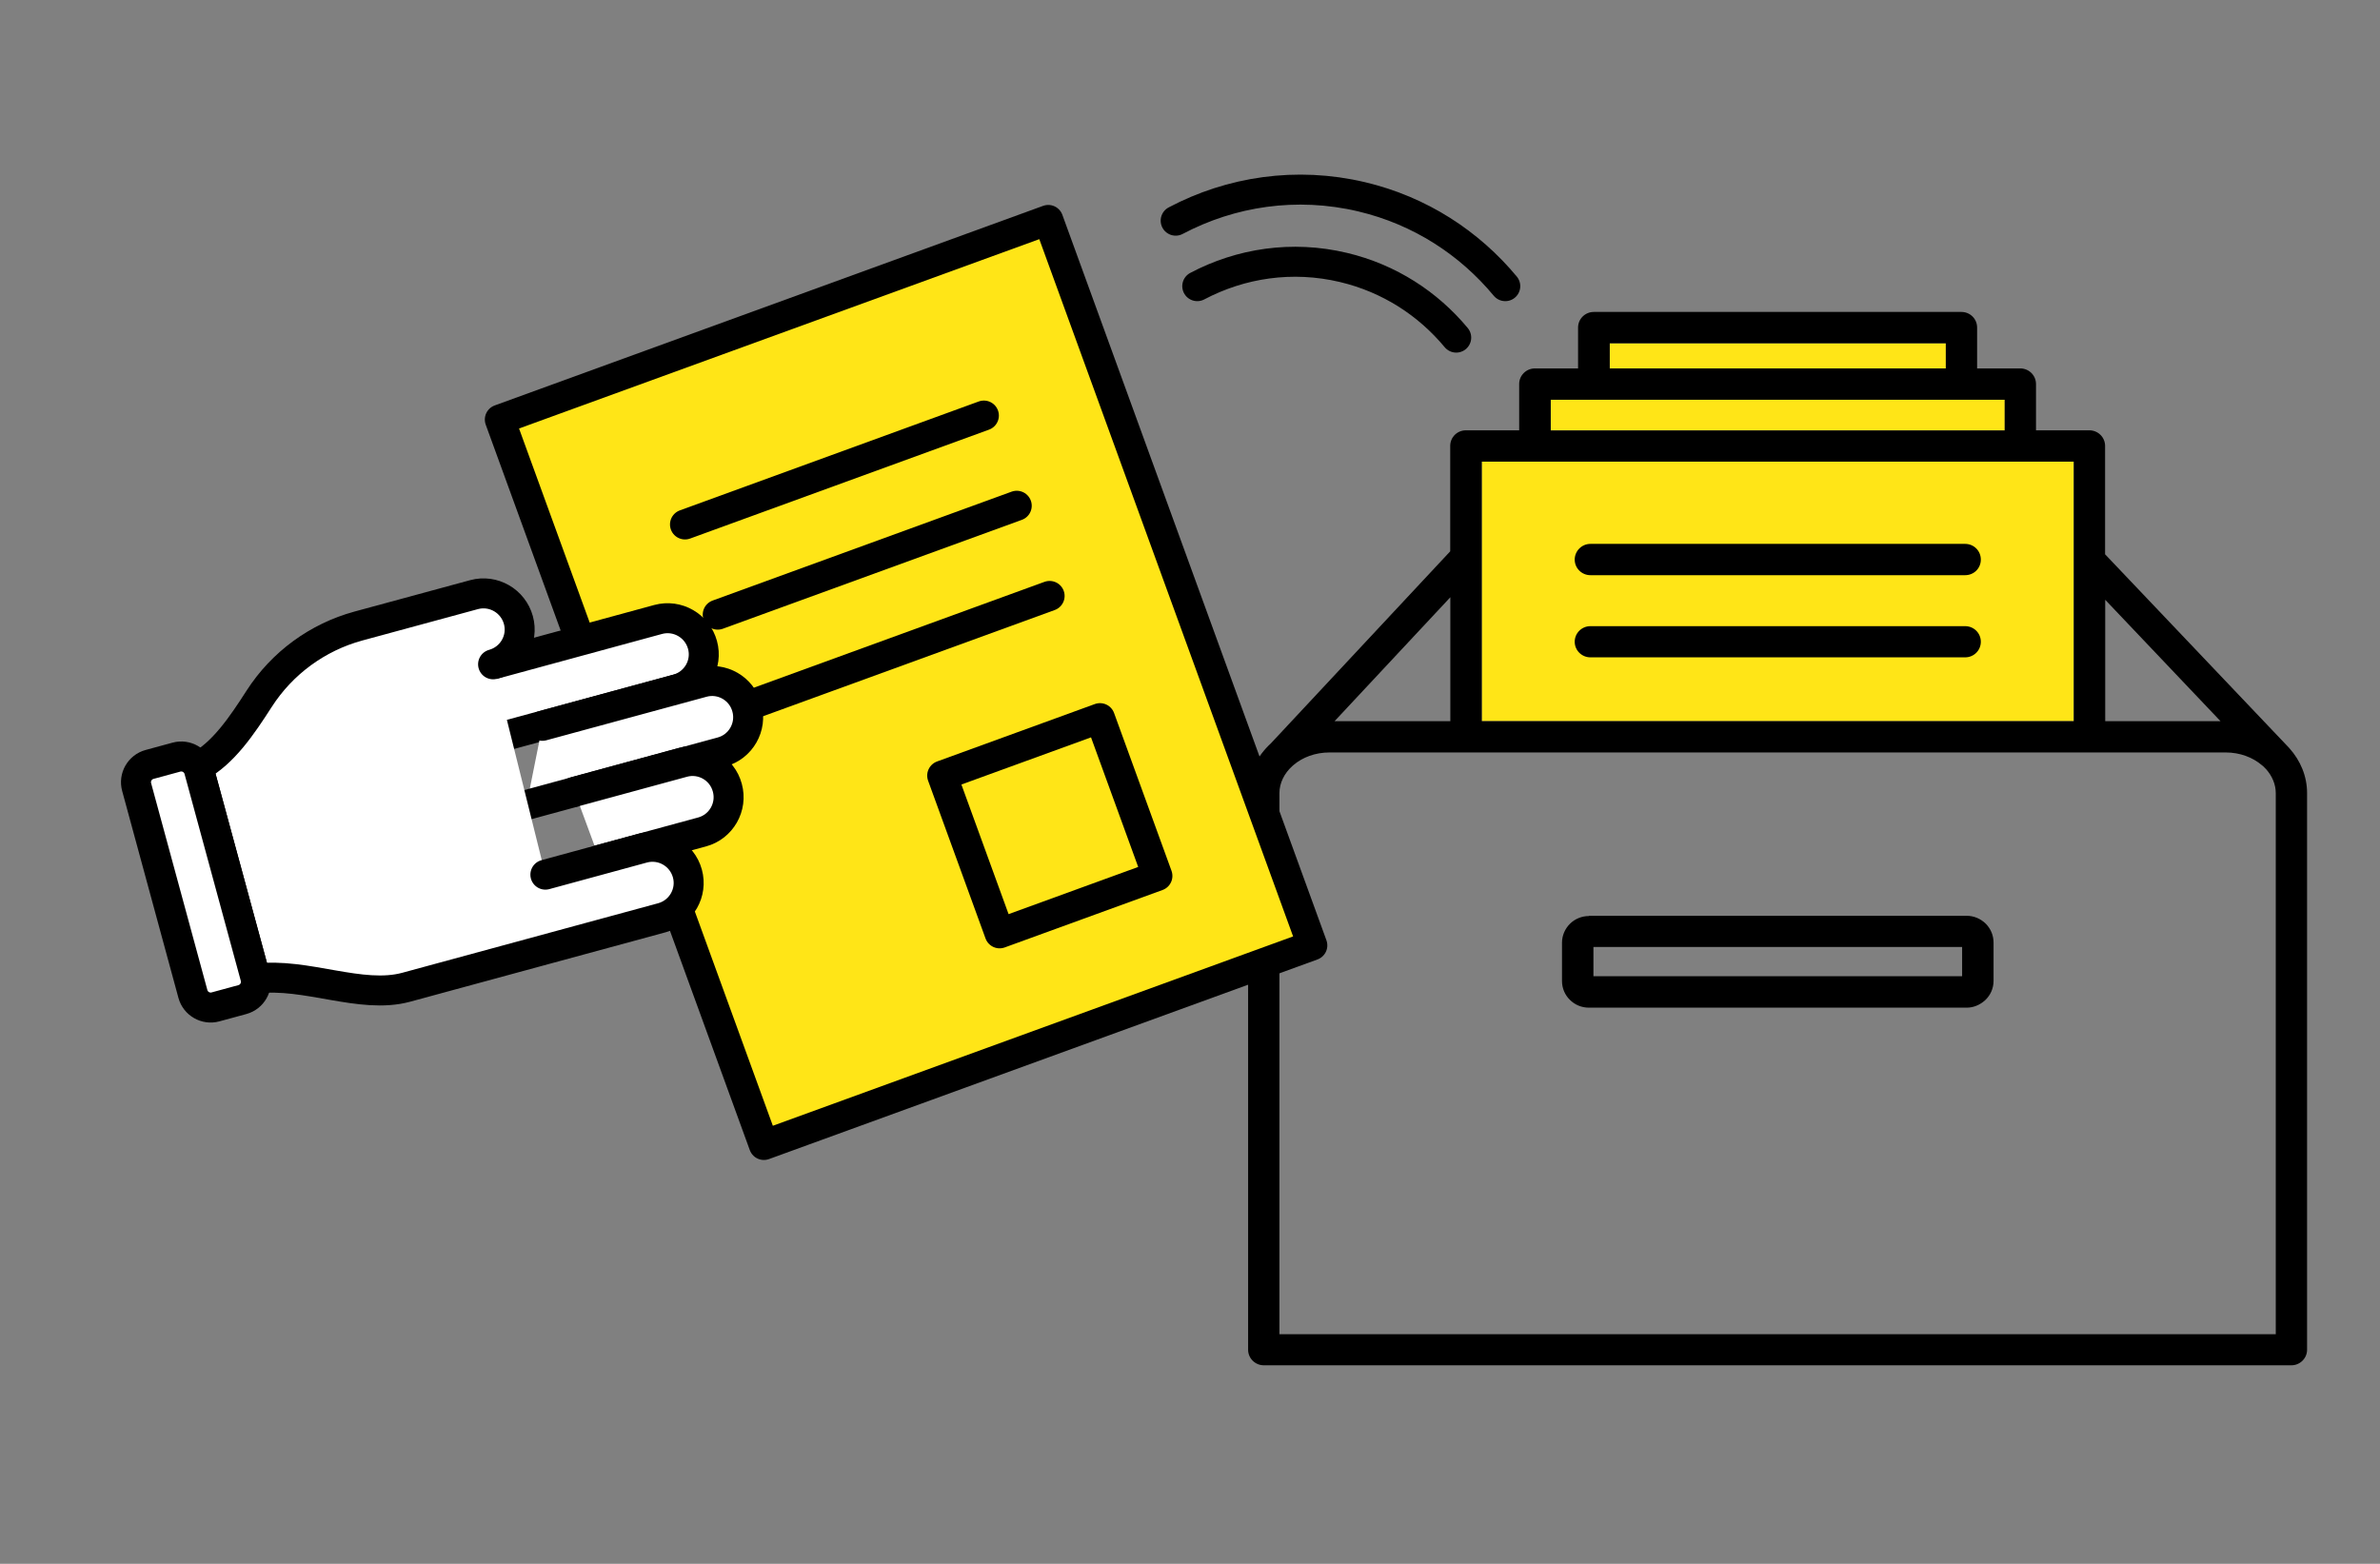 <?xml version="1.0" encoding="UTF-8"?><svg id="_レイヤー_2" xmlns="http://www.w3.org/2000/svg" viewBox="0 0 198.43 130.39"><rect x="0" y="0" width="198.43" height="130.39" fill="#808080" stroke="none"/><defs><style>.cls-1,.cls-2{fill:none;}.cls-2,.cls-3,.cls-4{stroke:#000;stroke-linecap:round;stroke-linejoin:round;stroke-width:2.5px;}.cls-3,.cls-5{fill:#ffe517;}.cls-4{fill:#fff;}</style></defs><g id="contents"><rect class="cls-5" x="134.21" y="28.62" width="28.02" height="2.1"/><polygon class="cls-5" points="167.14 35.89 167.14 33.32 163.54 33.32 132.9 33.32 129.3 33.32 129.3 35.89 167.14 35.89"/><polygon class="cls-5" points="172.9 60.13 172.9 38.49 168.45 38.49 127.99 38.49 123.54 38.49 123.54 60.13 172.9 60.13"/><path d="M148.22,111.25h41.52v-45.11c0-.74-.3-1.43-.8-2l-.15-.15c-.06-.07-.13-.13-.21-.19-.76-.65-1.83-1.06-3.02-1.06h-74.71c-1.18,0-2.25.4-3.02,1.06l-.04.04-.05.04c-.66.6-1.07,1.4-1.07,2.26v45.11h41.53ZM185.13,60.13l-9.61-10.12v10.12h9.61ZM175.52,46.23l15.19,15.98s.1.1.14.15h.01s.01.02.01.02h0c.93,1.04,1.48,2.34,1.48,3.75v46.41c0,.72-.59,1.3-1.31,1.3h-85.67c-.72,0-1.31-.58-1.31-1.3v-46.41c0-1.62.73-3.08,1.91-4.16l14.94-16v-8.79c0-.72.58-1.3,1.31-1.3h4.44v-3.86c0-.72.59-1.3,1.31-1.3h3.6v-3.41c0-.72.59-1.3,1.31-1.3h30.65c.73,0,1.31.58,1.31,1.3v3.41h3.6c.72,0,1.31.58,1.31,1.3v3.86h4.45c.72,0,1.31.58,1.31,1.3v9.04ZM120.92,49.8l-9.65,10.33h9.65v-10.33ZM162.23,30.72v-2.1h-28.02v2.1h28.02ZM167.14,35.89v-2.56h-37.85v2.56h37.85ZM172.9,60.13v-21.64h-49.36v21.64h49.36ZM132.47,76.36h31.5c.61,0,1.17.25,1.58.65l.03.03c.39.4.63.95.63,1.55v3.2c0,.61-.25,1.17-.66,1.57l-.11.1c-.4.34-.91.56-1.47.56h-31.5c-.62,0-1.18-.25-1.58-.65-.41-.4-.66-.96-.66-1.57v-3.2c0-.61.26-1.17.66-1.57h0c.4-.4.97-.65,1.58-.65h0ZM163.59,78.96h-30.74v2.44h30.74v-2.44Z"/><path d="M132.6,54.81c-.72,0-1.31-.58-1.31-1.3s.59-1.3,1.31-1.3h31.24c.73,0,1.31.58,1.31,1.3s-.58,1.3-1.31,1.3h-31.24Z"/><path d="M132.6,47.96c-.72,0-1.31-.58-1.31-1.3s.59-1.31,1.31-1.31h31.24c.73,0,1.31.58,1.31,1.31s-.58,1.3-1.31,1.3h-31.24Z"/><rect class="cls-3" x="51.22" y="24.71" width="48.66" height="64.37" transform="translate(-14.91 29.28) rotate(-20)"/><line class="cls-2" x1="57.11" y1="43.73" x2="82.03" y2="34.65"/><line class="cls-2" x1="59.84" y1="51.25" x2="84.77" y2="42.17"/><line class="cls-2" x1="62.58" y1="58.77" x2="87.51" y2="49.69"/><rect class="cls-2" x="80.53" y="61.84" width="14" height="14" transform="translate(-18.27 34.1) rotate(-20)"/><path class="cls-4" d="M42.32,61.3l14.14-3.84c1.6-.44,2.55-2.09,2.11-3.69h0c-.44-1.6-2.09-2.55-3.69-2.12l-20.76,5.65"/><path class="cls-4" d="M45.22,60.52l13.36-3.63c1.6-.44,3.26.51,3.69,2.12h0c.44,1.6-.51,3.26-2.11,3.69l-16.26,4.42"/><path class="cls-4" d="M47.91,66.02l9.04-2.46c1.6-.44,3.26.51,3.69,2.12h0c.44,1.6-.51,3.26-2.11,3.69l-8.53,2.32"/><path class="cls-4" d="M41.11,55.39c1.6-.44,2.55-2.09,2.11-3.69h0c-.44-1.6-2.09-2.55-3.69-2.12l-9.65,2.62c-3.41.93-6.36,3.09-8.27,6.06-1.44,2.24-3.01,4.57-5.09,5.67l4.8,17.67c4.19-.53,8.78,1.74,12.54.72l21.34-5.8c1.6-.44,2.55-2.09,2.11-3.69h0c-.44-1.6-2.09-2.55-3.69-2.12l-8.15,2.22"/><path class="cls-4" d="M15.17,63.07h2.33c.84,0,1.53.69,1.53,1.53v17.89c0,.84-.69,1.53-1.53,1.53h-2.33c-.84,0-1.53-.69-1.53-1.53v-17.89c0-.84.69-1.53,1.53-1.53Z" transform="translate(-18.72 6.86) rotate(-15.21)"/><path class="cls-2" d="M121.41,28.15c-2.34-2.82-5.57-4.94-9.4-5.85-4.29-1.02-8.57-.35-12.19,1.56"/><path class="cls-2" d="M125.5,23.86c-2.98-3.59-7.08-6.29-11.97-7.45-5.46-1.29-10.91-.44-15.51,1.99"/><rect class="cls-1" y="0" width="198.43" height="130.39"/></g></svg>